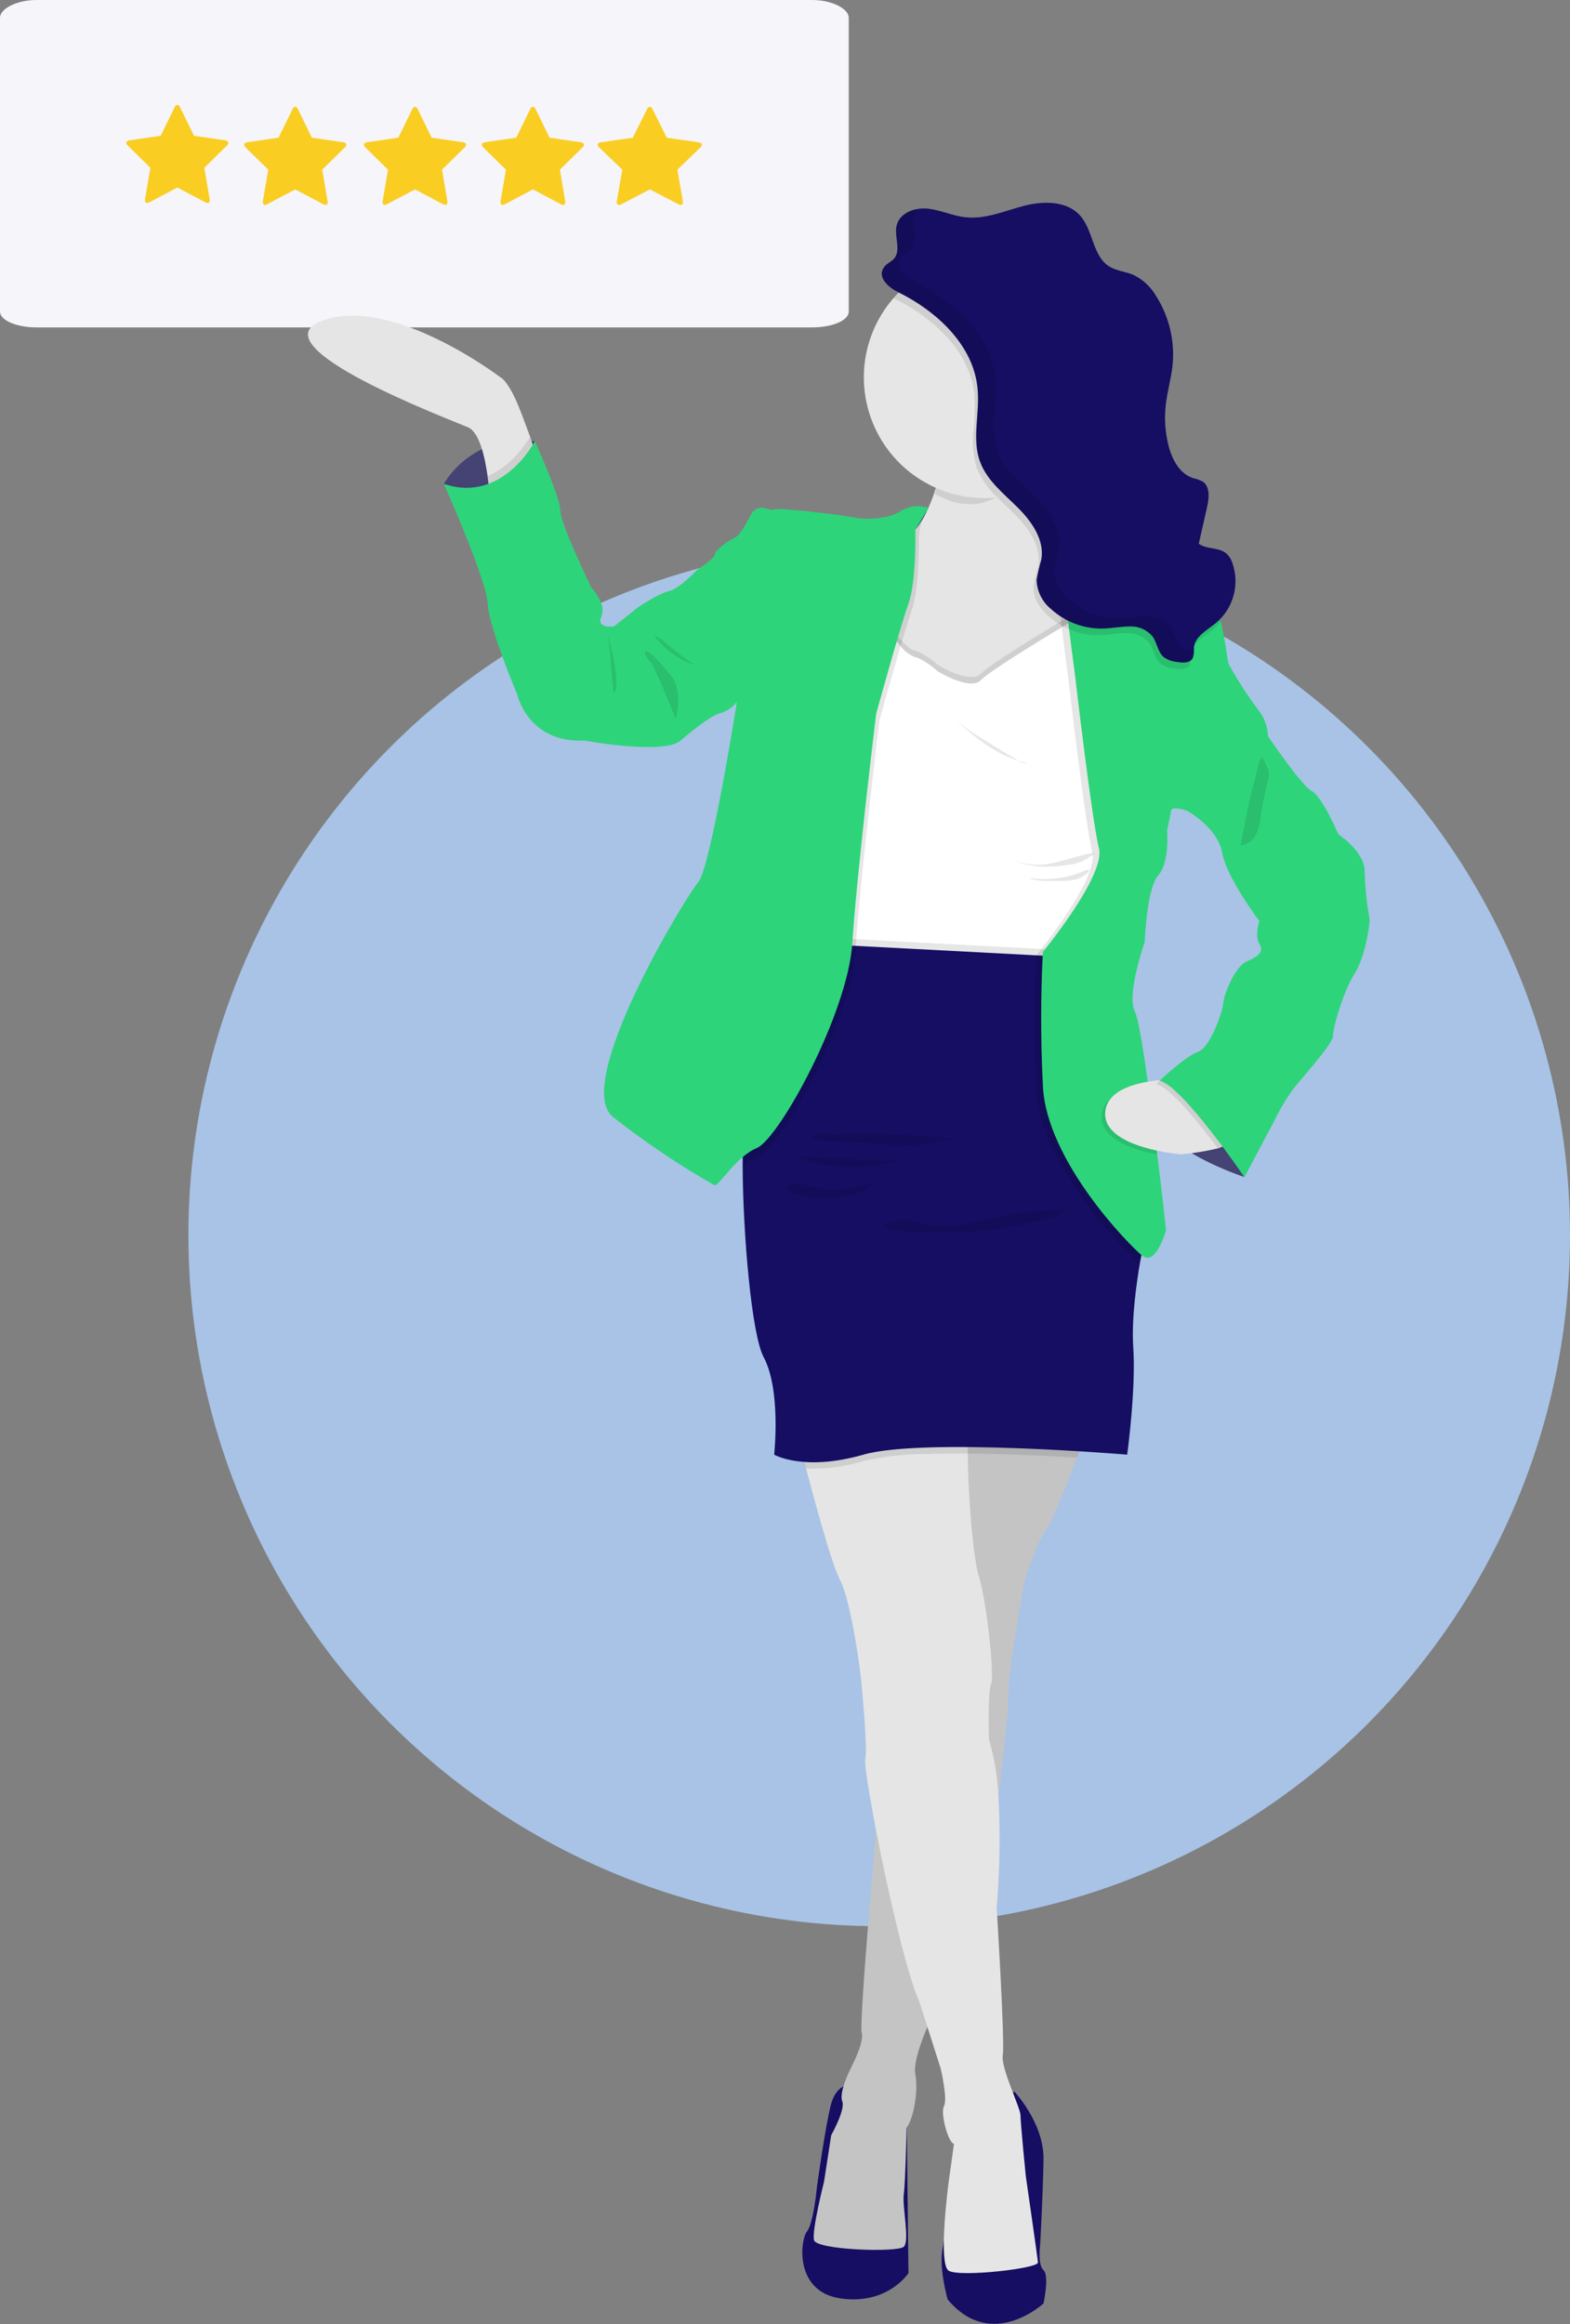 <?xml version="1.0" encoding="utf-8"?><svg width="75" height="111" viewBox="0 0 75 111" fill="none" xmlns="http://www.w3.org/2000/svg">
<rect x="0" y="0" width="75" height="111" fill="#808080" stroke="none"/>
<circle cx="42" cy="59" r="33" fill="#B1D3FF" fill-opacity="0.8"/>
<path opacity="0.1" d="M61.651 41.63C62.25 41.124 63.005 40.838 63.789 40.821C63.288 40.908 62.756 41.016 62.39 41.367C62.245 41.521 62.116 41.689 62.004 41.869C61.876 42.049 60.856 43.348 60.693 43.145C60.45 42.834 61.445 41.806 61.651 41.63Z" fill="black"/>
<path d="M40.545 0.845V14.886C40.545 15.304 39.76 15.638 38.79 15.638H1.755C0.787 15.638 0 15.299 0 14.886V0.845C0 0.426 0.782 0 1.755 0H38.795C39.76 0 40.545 0.426 40.545 0.845Z" fill="white"/>
<g opacity="0.2">
<path opacity="0.2" d="M40.545 0.845V14.886C40.545 15.304 39.76 15.638 38.79 15.638H1.755C0.787 15.638 0 15.299 0 14.886V0.845C0 0.426 0.782 0 1.755 0H38.795C39.76 0 40.545 0.426 40.545 0.845Z" fill="#150E63"/>
</g>
<path d="M21.199 23.114C21.642 22.385 22.29 21.802 23.062 21.44C23.835 21.077 24.697 20.951 25.541 21.076V24.175H23.668L22.184 23.791L21.199 23.114Z" fill="#4C4981"/>
<path opacity="0.1" d="M21.199 23.114C21.642 22.385 22.29 21.802 23.062 21.44C23.835 21.077 24.697 20.951 25.541 21.076V24.175H23.668L22.184 23.791L21.199 23.114Z" fill="black"/>
<path d="M25.674 21.893L23.37 23.511C23.37 23.511 23.35 23.185 23.292 22.743C23.177 21.908 22.919 20.655 22.362 20.412C21.515 20.041 12.082 16.493 15.427 15.302C18.772 14.111 23.899 18.017 23.899 18.017C23.899 18.017 24.165 18.107 24.586 18.982C24.809 19.441 25.087 20.224 25.323 20.86C25.526 21.44 25.674 21.893 25.674 21.893Z" fill="#E5E5E5"/>
<path d="M44.097 24.386L44.358 24.26L45.095 25.1L44.494 26.384L43.468 25.973L43.706 24.947L44.097 24.386Z" fill="#4C4981"/>
<path d="M40.617 99.586C40.617 99.586 39.956 99.508 39.69 100.538C39.424 101.569 39.028 104.432 39.028 104.432C39.028 104.432 38.87 106.187 38.551 106.576C38.233 106.964 37.917 109.462 40.166 109.78C42.415 110.098 43.398 108.569 43.398 108.569L43.318 101.624L40.617 99.586Z" fill="#150E63"/>
<path d="M48.458 99.899C48.458 99.899 49.874 101.403 49.849 103.133C49.824 104.863 49.689 107.212 49.689 107.212C49.689 107.212 49.558 108.165 49.849 108.431C50.14 108.697 49.849 110.018 49.849 110.018C49.849 110.018 47.359 112.33 45.268 109.825C45.268 109.825 44.86 108.393 45.018 107.471C45.176 106.548 45.652 102.394 45.652 102.394L48.458 99.899Z" fill="#150E63"/>
<path d="M51.968 68.227C51.968 68.227 50.536 72.239 49.927 73.151C49.318 74.064 48.891 75.749 48.891 75.749L48.335 79.166C48.225 79.93 48.163 80.699 48.149 81.471C48.174 82.238 46.773 93.438 46.773 93.438L44.549 96.271C44.549 96.271 43.569 98.257 43.726 99.079C43.884 99.901 43.626 101.223 43.308 101.624C43.308 101.624 43.255 104.219 43.175 104.803C43.095 105.387 43.468 107.027 43.175 107.31C42.882 107.594 38.993 107.468 38.885 106.992C38.777 106.515 39.364 104.206 39.364 104.206L39.707 101.982C39.707 101.982 40.394 100.764 40.236 100.368C40.078 99.972 40.527 99.044 40.555 98.964C40.582 98.883 41.307 97.587 41.164 97.086C41.021 96.584 41.984 85.911 41.984 85.911L44.712 66.773L51.968 68.227Z" fill="#C4C4C4"/>
<path d="M49.583 108.06C49.608 108.351 45.85 108.774 45.321 108.456C44.792 108.138 45.321 104.194 45.321 104.194L45.572 102.394C45.306 102.366 44.91 100.937 45.095 100.591C45.281 100.245 44.935 98.791 44.935 98.791L44.311 96.835L43.93 95.641C43.313 94.275 42.425 90.376 41.859 87.468C41.508 85.64 41.284 84.209 41.335 84.015C41.467 83.539 41.121 80.072 41.121 80.072C41.121 80.072 40.7 76.561 40.118 75.438C39.732 74.701 38.978 71.928 38.509 70.15C38.258 69.235 38.105 68.578 38.105 68.578C38.105 68.578 42.117 68.242 44.534 68.124C45.652 68.072 46.434 68.064 46.342 68.157C46.249 68.25 46.229 68.734 46.234 69.433C46.234 71.251 46.484 74.448 46.765 75.305C47.136 76.496 47.517 80.069 47.347 80.415C47.176 80.761 47.242 83.063 47.242 83.063C47.514 83.999 47.669 84.965 47.706 85.939C47.79 87.664 47.759 89.392 47.613 91.113C47.613 91.113 48.011 97.547 47.904 98.156C47.796 98.766 48.751 100.664 48.751 101.042C48.751 101.421 49.002 103.928 49.002 103.928C49.002 103.928 49.558 107.769 49.583 108.06Z" fill="#E5E5E5"/>
<path d="M51.674 30.714L51.218 31.215L50.922 31.534L49.187 33.376L44.712 33.878L42.335 33.241L41.746 33.086C41.746 33.086 41.746 31.89 41.853 30.456C42.004 28.618 42.355 26.384 43.23 25.777C43.661 25.438 44.005 25 44.233 24.501C44.406 24.156 44.551 23.798 44.666 23.43C44.684 23.383 44.697 23.337 44.712 23.292C44.908 22.65 45.049 21.993 45.133 21.327C45.133 21.327 45.705 21.011 46.497 20.642C48.57 19.674 52.151 18.34 50.905 21.327C50.722 21.765 50.566 22.213 50.438 22.671C50.418 22.736 50.401 22.803 50.386 22.869C49.969 24.533 50.245 25.541 50.556 26.098C50.609 26.194 50.669 26.285 50.737 26.371C50.82 26.489 50.921 26.592 51.038 26.677L51.554 29.949L51.597 30.22L51.674 30.714Z" fill="#E5E5E5"/>
<path opacity="0.1" d="M50.897 21.5C50.661 22.066 51.012 21.036 50.897 21.5C49.954 22.172 47.73 24.082 46.479 24.082C45.637 24.082 45.384 23.929 44.659 23.603C44.88 22.918 45.036 22.214 45.125 21.5C45.125 21.5 52.627 17.38 50.897 21.5Z" fill="black"/>
<path d="M52.81 18.02C52.811 19.447 52.282 20.823 51.327 21.883C50.372 22.944 49.057 23.612 47.638 23.759C47.437 23.781 47.235 23.792 47.033 23.791C45.893 23.791 44.778 23.453 43.83 22.819C42.881 22.186 42.142 21.285 41.706 20.231C41.269 19.178 41.155 18.018 41.377 16.9C41.6 15.781 42.149 14.753 42.956 13.947C43.762 13.14 44.79 12.591 45.908 12.369C47.027 12.146 48.187 12.26 49.24 12.697C50.294 13.133 51.195 13.873 51.828 14.821C52.462 15.769 52.8 16.884 52.8 18.025L52.81 18.02Z" fill="#E6E6E6"/>
<path opacity="0.1" d="M53.635 43.609L52.815 45.755C52.815 45.755 52.143 45.785 51.1 45.818C47.59 45.93 39.817 46.068 39.469 45.171C39.389 44.942 39.348 44.701 39.349 44.459C39.301 43.08 39.945 40.961 39.945 40.961C39.945 40.961 40.316 36.724 40.316 36.541C40.316 36.358 39.998 33.377 39.998 33.377L40.632 30.995L42.407 29.741C42.407 29.741 43.202 30.96 43.679 31.065C44.155 31.17 44.792 31.754 44.792 31.754C44.792 31.754 46.351 32.707 46.855 32.176C47.359 31.644 51.278 29.317 51.278 29.317L53.344 31.594L53.635 43.609Z" fill="black"/>
<path d="M53.635 43.927L52.815 46.073C52.815 46.073 52.143 46.103 51.1 46.133H50.997L49.475 46.173C46.677 46.236 42.819 46.254 40.805 45.96C40.053 45.85 39.552 45.71 39.469 45.484C39.422 45.357 39.39 45.225 39.374 45.09C39.374 44.985 39.351 44.877 39.349 44.772C39.301 43.393 39.945 41.262 39.945 41.262C39.945 41.262 40.316 37.025 40.316 36.839C40.316 36.653 39.998 33.677 39.998 33.677L40.632 31.295L41.853 30.441L42.407 30.052C42.593 30.331 42.797 30.598 43.017 30.852C43.186 31.082 43.415 31.262 43.679 31.373C44.155 31.481 44.792 32.063 44.792 32.063C44.792 32.063 46.351 33.018 46.855 32.486C47.241 32.08 49.613 30.623 50.721 29.959L51.278 29.626L51.556 29.934L53.344 31.905L53.635 43.927Z" fill="white"/>
<path opacity="0.1" d="M25.674 21.893L23.37 23.511C23.37 23.511 23.35 23.185 23.292 22.743C24.43 22.264 25.122 21.201 25.323 20.86C25.526 21.439 25.674 21.893 25.674 21.893Z" fill="black"/>
<path d="M33.775 27.377L33.274 27.246C33.274 27.246 32.451 28.119 31.975 28.224C31.498 28.329 30.493 28.994 30.493 28.994L29.335 29.916C29.335 29.916 28.46 30.049 28.725 29.44C28.991 28.831 28.249 28.064 28.249 28.064C28.249 28.064 26.767 25.017 26.767 24.383C26.767 23.749 25.549 21.073 25.549 21.073C25.549 21.073 24.012 24.064 21.206 23.112C21.206 23.112 23.245 27.692 23.297 28.831C23.35 29.969 24.701 33.148 24.701 33.148C24.701 33.148 25.203 35.505 27.931 35.372C27.931 35.372 31.692 36.072 32.511 35.372C33.331 34.673 34.073 34.119 34.472 34.043C34.766 33.945 35.023 33.761 35.212 33.514V30.368L33.775 27.377Z" fill="#2ED47A"/>
<path opacity="0.1" d="M29.061 30.368C29.061 30.368 29.723 32.83 29.312 33.096L29.061 30.368Z" fill="black"/>
<path opacity="0.1" d="M51.1 46.133C47.59 46.246 39.818 46.384 39.469 45.489C39.389 45.26 39.348 45.019 39.349 44.777L50.855 45.384L51.1 46.133Z" fill="black"/>
<path opacity="0.1" d="M51.968 68.227C51.968 68.227 51.752 68.829 51.454 69.621C49.992 69.531 48.056 69.438 46.218 69.426C45.567 69.426 44.93 69.426 44.331 69.446C43.292 69.443 42.257 69.556 41.244 69.782C40.352 70.057 39.419 70.176 38.486 70.135C38.248 69.22 38.083 68.563 38.083 68.563C38.083 68.563 42.094 68.227 44.511 68.109L44.704 66.763L51.968 68.227Z" fill="black"/>
<path d="M55.064 58.544L54.615 59.497C54.615 59.497 54.553 59.78 54.472 60.232C54.302 61.2 54.046 62.952 54.136 64.344C54.272 66.382 53.846 69.478 53.846 69.478C53.846 69.478 44.102 68.659 41.244 69.478C38.386 70.298 36.982 69.478 36.982 69.478C36.982 69.478 37.325 66.407 36.48 64.82C35.899 63.732 35.493 58.903 35.477 55.731C35.477 54.264 35.55 53.154 35.728 52.931C36.31 52.214 38.8 45.065 38.8 45.065L39.366 45.095L40.871 45.176L49.493 45.629L50.844 45.7L50.987 46.138L55.064 58.544Z" fill="#150E63"/>
<path d="M59.354 55.365L59.434 56.213C59.434 56.213 55.172 54.824 55.383 53.116C55.593 51.409 55.383 51.612 55.383 51.612L58.812 51.903L59.354 55.365Z" fill="#4C4981"/>
<path opacity="0.1" d="M59.354 55.365L59.434 56.213C59.434 56.213 55.172 54.824 55.383 53.116C55.593 51.409 55.383 51.612 55.383 51.612L58.812 51.903L59.354 55.365Z" fill="black"/>
<path opacity="0.1" d="M31.91 31.052C32.346 31.423 32.86 31.69 33.414 31.835C33.251 31.804 33.098 31.732 32.97 31.627C32.664 31.408 32.373 31.173 32.08 30.942C31.845 30.756 31.546 30.441 31.253 30.373C31.448 30.621 31.668 30.849 31.91 31.052Z" fill="black"/>
<path opacity="0.1" d="M31.975 32.173C32.113 32.328 32.224 32.505 32.303 32.697C32.44 33.235 32.432 33.8 32.281 34.334L31.591 32.675C31.474 32.394 31.341 32.113 31.21 31.842C31.148 31.727 30.754 31.25 30.799 31.15C30.924 30.869 31.842 32.01 31.975 32.173Z" fill="black"/>
<path opacity="0.1" d="M51.065 41.304C51.534 41.249 51.973 41.046 52.319 40.725C51.614 40.813 50.95 41.089 50.255 41.227C49.612 41.377 48.938 41.315 48.332 41.051C49.122 41.45 50.208 41.45 51.065 41.304Z" fill="black"/>
<path opacity="0.1" d="M49.077 36.458C49.014 36.468 48.95 36.465 48.889 36.449C48.827 36.434 48.769 36.406 48.718 36.368C48.189 36.067 47.667 35.751 47.154 35.42C46.611 35.118 46.098 34.764 45.624 34.362C46.675 35.312 47.653 36.114 49.077 36.458Z" fill="black"/>
<path opacity="0.1" d="M50.546 42.074C50.823 42.086 51.1 42.065 51.371 42.009C51.646 41.951 51.888 41.792 52.05 41.563C51.952 41.539 51.849 41.556 51.762 41.608C50.924 41.961 50.003 42.072 49.105 41.926C49.533 42.109 50.087 42.072 50.546 42.074Z" fill="black"/>
<path opacity="0.1" d="M45.529 54.367C44.978 54.536 44.411 54.648 43.837 54.701C43.39 54.721 42.943 54.713 42.498 54.676L40.329 54.538L39.243 54.468C39.115 54.468 38.592 54.468 38.85 54.217C38.98 54.094 39.705 54.172 39.89 54.167C40.251 54.167 40.61 54.149 40.968 54.147C41.685 54.147 42.405 54.147 43.122 54.192C43.926 54.222 44.728 54.28 45.529 54.367Z" fill="black"/>
<path opacity="0.1" d="M43.019 55.44C42.651 55.425 42.177 55.646 41.798 55.691C41.375 55.742 40.948 55.76 40.522 55.744C39.677 55.723 38.843 55.553 38.057 55.242C39.715 55.325 41.37 55.375 43.019 55.44Z" fill="black"/>
<path opacity="0.1" d="M38.381 56.576C38.541 56.609 38.7 56.651 38.855 56.704C39.767 56.967 40.74 56.737 41.66 56.508C41.393 56.834 41.012 57.045 40.595 57.1C39.915 57.27 39.207 57.296 38.516 57.175C38.298 57.133 37.764 57.055 37.644 56.829C37.478 56.493 38.178 56.544 38.381 56.576Z" fill="black"/>
<path opacity="0.1" d="M43.508 58.284C43.782 58.339 44.052 58.409 44.318 58.494C45.346 58.745 46.414 58.399 47.447 58.163C48.689 57.88 49.963 57.762 51.236 57.812C51.008 57.812 50.646 58.013 50.423 58.081C50.13 58.168 49.834 58.248 49.538 58.331C48.955 58.477 48.364 58.592 47.768 58.677C46.566 58.851 45.35 58.904 44.138 58.835C43.584 58.805 42.633 58.863 42.147 58.584C42.556 58.339 43.034 58.233 43.508 58.284Z" fill="black"/>
<path opacity="0.1" d="M43.892 25.627C43.892 25.627 43.945 28.066 43.546 29.177C43.423 29.523 43.227 30.162 43.017 30.879C42.784 31.674 42.531 32.564 42.335 33.254C42.139 33.943 42.011 34.42 42.011 34.42C42.011 34.42 41.116 41.706 40.883 45.176V45.356C40.871 45.552 40.848 45.755 40.818 45.965C40.301 49.413 37.328 54.728 36.33 55.154C36.019 55.298 35.735 55.493 35.49 55.731C35.49 54.264 35.563 53.154 35.741 52.931C36.322 52.214 38.812 45.065 38.812 45.065L39.379 45.096C39.366 44.99 39.356 44.882 39.354 44.777C39.306 43.398 39.95 41.267 39.95 41.267C39.95 41.267 40.322 37.03 40.322 36.844C40.322 36.659 40.003 33.693 40.003 33.693L40.638 31.311L41.858 30.456C42.009 28.618 42.373 26.384 43.235 25.777C43.666 25.438 44.01 25 44.238 24.501C44.411 24.523 44.097 24.373 44.097 24.373L43.892 25.627Z" fill="black"/>
<path d="M44.358 24.26C44.137 24.186 43.902 24.161 43.67 24.187C43.438 24.213 43.215 24.291 43.017 24.413C42.407 24.834 41.217 24.809 40.898 24.729C40.58 24.649 37.27 24.227 37.007 24.333C36.744 24.438 36.212 23.962 35.868 24.584C35.525 25.205 35.367 25.564 35.021 25.724C34.675 25.885 34.066 26.386 34.146 26.492C34.226 26.597 33.273 27.244 33.273 27.244L35.204 33.512C35.204 33.512 33.95 41.455 33.351 42.142C32.752 42.829 27.334 51.755 29.274 53.344C30.806 54.549 32.425 55.639 34.118 56.604C34.332 56.709 35.099 55.28 36.159 54.828C37.22 54.377 40.502 48.407 40.718 45.028C40.933 41.648 41.856 34.091 41.856 34.091C41.856 34.091 42.994 29.959 43.393 28.848C43.791 27.738 43.726 25.296 43.726 25.296L44.358 24.26Z" fill="#2ED47A"/>
<path opacity="0.1" d="M55.064 58.544L54.615 59.497C54.615 59.497 54.553 59.78 54.472 60.232C54.388 60.224 54.308 60.189 54.244 60.134C53.582 59.602 49.689 55.606 49.506 52.056C49.368 49.438 49.433 47.184 49.475 46.178C49.491 45.863 49.501 45.677 49.503 45.629C49.503 45.629 52.512 41.974 52.176 40.678C51.84 39.381 51.038 32.441 51.038 32.441L50.92 31.531L50.719 29.994L50.245 26.268L50.747 26.384C50.83 26.501 50.931 26.605 51.048 26.69L51.564 29.962L53.352 31.932L53.655 43.927L52.835 46.073C52.835 46.073 52.163 46.103 51.12 46.133H51.017L55.064 58.544Z" fill="black"/>
<path d="M56.734 38.737C56.734 38.737 55.982 38.446 55.939 38.737C55.897 39.028 55.754 39.662 55.754 39.662C55.754 39.662 55.884 41.199 55.33 41.808C54.776 42.418 54.685 44.985 54.685 44.985C54.685 44.985 53.795 47.527 54.217 48.322C54.37 48.611 54.608 50.057 54.846 51.787C54.996 52.868 55.147 54.059 55.282 55.144C55.533 57.123 55.701 58.755 55.701 58.755C55.701 58.755 55.225 60.51 54.563 59.973C53.901 59.437 50.007 55.44 49.822 51.898C49.691 49.403 49.744 47.239 49.786 46.171C49.806 45.717 49.822 45.461 49.822 45.461C49.822 45.461 52.83 41.808 52.497 40.512C52.163 39.216 51.358 32.276 51.358 32.276L51.218 31.205L51.07 30.052L51.038 29.801L50.559 26.105C50.644 26.123 53.615 26.795 54.006 27.186C54.397 27.577 56.812 28.139 56.812 28.139C57.178 28.239 57.51 28.434 57.774 28.706C58.039 28.978 58.226 29.315 58.316 29.683C58.339 29.756 58.356 29.834 58.374 29.914C58.692 31.451 58.587 31.634 58.8 31.9C59.013 32.166 56.734 38.737 56.734 38.737Z" fill="#2ED47A"/>
<path opacity="0.1" d="M55.282 55.144C54.194 54.934 52.592 54.43 52.627 53.327C52.662 52.291 53.906 51.92 54.846 51.787C55.009 52.868 55.16 54.059 55.282 55.144Z" fill="black"/>
<path d="M58.639 54.598C58.597 54.691 58.416 54.771 58.178 54.849C57.601 54.987 57.014 55.082 56.423 55.135C56.423 55.135 52.742 54.844 52.795 53.176C52.833 51.978 54.495 51.672 55.43 51.589C55.796 51.557 56.052 51.562 56.052 51.562C56.052 51.562 58.8 54.255 58.639 54.598Z" fill="#E5E5E5"/>
<path opacity="0.1" d="M58.64 54.598C58.597 54.691 58.416 54.771 58.178 54.849C57.218 53.565 55.879 51.918 55.225 51.772C55.225 51.772 55.3 51.7 55.423 51.589C55.789 51.557 56.045 51.562 56.045 51.562C56.045 51.562 58.8 54.255 58.64 54.598Z" fill="black"/>
<path d="M57.712 31.747L58.797 31.905C59.188 32.593 59.622 33.256 60.096 33.89C60.388 34.252 60.555 34.698 60.573 35.162C60.573 35.162 62.162 37.518 62.664 37.784C63.165 38.05 63.935 39.85 63.935 39.85C63.935 39.85 65.189 40.67 65.189 41.605C65.209 42.377 65.288 43.147 65.427 43.907C65.452 44.04 65.241 45.682 64.71 46.502C64.178 47.322 63.651 49.15 63.684 49.473C63.717 49.796 62.2 51.479 61.776 52.015C61.424 52.509 61.115 53.032 60.851 53.577L59.447 56.225C59.447 56.225 56.481 51.857 55.395 51.619C55.395 51.619 56.614 50.453 57.223 50.243C57.832 50.032 58.414 48.282 58.441 47.886C58.469 47.49 58.996 46.163 59.552 45.925C60.109 45.687 60.4 45.449 60.161 45.078C59.923 44.707 60.161 43.992 60.161 43.992C60.161 43.992 58.599 41.926 58.386 40.733C58.173 39.539 56.746 38.747 56.746 38.747L55.924 36.741L57.712 31.747Z" fill="#2ED47A"/>
<path opacity="0.1" d="M59.254 40.377C59.415 40.362 59.57 40.305 59.702 40.211C59.834 40.118 59.939 39.99 60.006 39.843C60.134 39.544 60.214 39.227 60.242 38.903C60.32 38.361 60.429 37.824 60.57 37.295C60.607 37.187 60.624 37.074 60.623 36.959C60.611 36.846 60.577 36.737 60.525 36.636C60.467 36.467 60.39 36.306 60.294 36.154C60.096 36.378 60.044 36.877 59.961 37.157C59.862 37.519 59.769 37.88 59.682 38.241C59.64 38.441 59.271 40.377 59.254 40.377Z" fill="black"/>
<path opacity="0.1" d="M58.316 29.688C58.208 29.827 58.086 29.953 57.95 30.064C57.526 30.408 56.947 30.699 56.887 31.24C56.903 31.417 56.881 31.596 56.824 31.764C56.686 32 56.345 31.982 56.072 31.935C55.844 31.912 55.626 31.832 55.438 31.702C55.154 31.451 55.127 31.025 54.911 30.721C54.781 30.564 54.617 30.44 54.431 30.356C54.245 30.273 54.042 30.233 53.838 30.24C53.432 30.227 53.028 30.318 52.625 30.338C52.364 30.35 52.103 30.333 51.847 30.285C51.762 30.27 51.679 30.252 51.597 30.232C51.416 30.187 51.239 30.127 51.068 30.052C50.982 30.017 50.898 29.977 50.817 29.931C50.544 29.793 50.291 29.619 50.065 29.413C49.669 29.046 49.34 28.547 49.373 28.006C49.43 27.681 49.505 27.36 49.598 27.043C49.761 26.108 49.139 25.223 48.465 24.553C48.197 24.29 47.911 24.029 47.643 23.759C47.224 23.374 46.893 22.904 46.672 22.38C46.495 21.823 46.436 21.235 46.499 20.655C46.562 20.064 46.58 19.47 46.552 18.877C46.352 16.771 44.546 15.159 42.756 14.279L42.678 14.239C43.702 13.121 45.125 12.452 46.639 12.375C48.152 12.298 49.635 12.821 50.767 13.829C51.898 14.837 52.587 16.25 52.685 17.763C52.783 19.275 52.281 20.765 51.288 21.911C51.036 22.196 50.755 22.454 50.451 22.683C50.431 22.748 50.413 22.816 50.398 22.881C49.982 24.546 50.258 25.554 50.569 26.11C50.654 26.128 53.625 26.8 54.016 27.191C54.407 27.582 56.822 28.144 56.822 28.144C57.186 28.245 57.517 28.441 57.779 28.712C58.042 28.984 58.227 29.321 58.316 29.688Z" fill="black"/>
<path d="M42.28 12.704C42.398 12.569 42.578 12.499 42.699 12.366C43.072 11.96 42.699 11.295 42.836 10.759C42.984 10.162 43.714 9.901 44.326 9.966C44.938 10.031 45.509 10.31 46.118 10.377C47.066 10.485 47.984 10.074 48.909 9.833C49.834 9.593 50.95 9.583 51.589 10.287C52.229 10.992 52.181 12.203 52.973 12.717C53.339 12.952 53.801 12.967 54.197 13.155C54.63 13.379 54.99 13.723 55.232 14.146C55.858 15.132 56.133 16.301 56.012 17.463C55.947 18.09 55.761 18.701 55.691 19.328C55.615 19.981 55.659 20.642 55.819 21.279C55.987 21.938 56.348 22.63 56.997 22.838C57.149 22.871 57.296 22.921 57.436 22.989C57.81 23.22 57.762 23.771 57.667 24.2L57.266 25.968C57.637 26.251 58.211 26.128 58.572 26.426C58.715 26.554 58.82 26.719 58.875 26.903C59.048 27.4 59.066 27.937 58.928 28.445C58.789 28.952 58.5 29.406 58.098 29.746C57.674 30.092 57.095 30.38 57.035 30.924C57.051 31.101 57.029 31.278 56.972 31.446C56.834 31.682 56.493 31.664 56.22 31.616C55.992 31.597 55.774 31.516 55.588 31.383C55.303 31.133 55.277 30.706 55.062 30.403C54.931 30.246 54.767 30.121 54.581 30.038C54.395 29.954 54.192 29.915 53.989 29.922C53.58 29.922 53.179 29.999 52.773 30.019C51.831 30.06 50.911 29.728 50.213 29.094C50.002 28.925 49.831 28.711 49.711 28.469C49.591 28.226 49.525 27.96 49.518 27.69C49.576 27.364 49.651 27.042 49.744 26.725C49.907 25.792 49.285 24.904 48.613 24.238C47.941 23.571 47.149 22.951 46.82 22.061C46.409 20.958 46.82 19.73 46.698 18.551C46.497 16.445 44.692 14.833 42.904 13.955C42.495 13.757 41.813 13.233 42.28 12.704Z" fill="#150E63"/>
<path opacity="0.1" d="M56.438 30.887C56.155 30.636 56.13 30.212 55.914 29.906C55.782 29.751 55.617 29.627 55.431 29.544C55.245 29.461 55.042 29.421 54.838 29.428C54.432 29.415 54.031 29.505 53.625 29.525C52.685 29.568 51.766 29.24 51.065 28.613C50.666 28.247 50.34 27.745 50.37 27.206C50.428 26.881 50.503 26.56 50.596 26.243C50.759 25.308 50.137 24.423 49.463 23.754C48.788 23.084 48.001 22.467 47.67 21.577C47.261 20.477 47.67 19.246 47.55 18.067C47.349 15.961 45.544 14.347 43.754 13.469C43.335 13.263 42.653 12.742 43.12 12.215C43.237 12.08 43.415 12.012 43.538 11.879C43.912 11.473 43.538 10.806 43.676 10.27C43.702 10.164 43.748 10.065 43.812 9.976C43.592 9.997 43.383 10.081 43.21 10.217C43.037 10.354 42.907 10.537 42.836 10.746C42.703 11.283 43.072 11.95 42.698 12.356C42.578 12.489 42.398 12.556 42.28 12.692C41.813 13.223 42.495 13.745 42.916 13.945C44.714 14.825 46.509 16.438 46.71 18.544C46.82 19.712 46.422 20.943 46.833 22.054C47.161 22.944 47.951 23.558 48.626 24.23C49.3 24.902 49.919 25.785 49.756 26.72C49.664 27.036 49.588 27.358 49.531 27.683C49.501 28.222 49.827 28.723 50.225 29.089C50.923 29.723 51.843 30.055 52.785 30.014C53.191 29.994 53.592 29.904 54.001 29.916C54.204 29.91 54.407 29.95 54.593 30.033C54.778 30.116 54.943 30.24 55.074 30.395C55.29 30.701 55.325 31.135 55.601 31.376C55.787 31.509 56.005 31.589 56.233 31.609C56.503 31.659 56.844 31.677 56.985 31.438C57.032 31.342 57.053 31.235 57.045 31.128C56.824 31.104 56.614 31.021 56.438 30.887Z" fill="black"/>
<path d="M8.473 8.955L7.134 9.665C6.993 9.739 6.901 9.672 6.928 9.516L7.184 8.012L6.099 6.947C5.986 6.836 6.022 6.728 6.179 6.705L7.676 6.485L8.346 5.117C8.416 4.974 8.529 4.975 8.599 5.117L9.269 6.485L10.765 6.705C10.922 6.728 10.957 6.837 10.846 6.947L9.761 8.012L10.017 9.516C10.044 9.673 9.952 9.739 9.811 9.665L8.473 8.955ZM14.104 9.046L12.764 9.755C12.624 9.83 12.531 9.763 12.558 9.607L12.814 8.103L11.729 7.038C11.616 6.927 11.652 6.818 11.809 6.795L13.306 6.576L13.976 5.208C14.046 5.065 14.159 5.066 14.229 5.208L14.899 6.576L16.399 6.795C16.556 6.817 16.59 6.927 16.479 7.037L15.393 8.102L15.65 9.606C15.677 9.763 15.585 9.829 15.444 9.754L14.104 9.046ZM19.826 9.046L18.486 9.755C18.346 9.83 18.254 9.763 18.279 9.607L18.536 8.103L17.451 7.038C17.338 6.927 17.373 6.818 17.531 6.795L19.029 6.576L19.699 5.208C19.768 5.065 19.882 5.066 19.951 5.208L20.621 6.576L22.12 6.795C22.277 6.817 22.311 6.927 22.199 7.037L21.115 8.102L21.37 9.606C21.397 9.763 21.305 9.829 21.165 9.754L19.826 9.046ZM25.458 9.046L24.118 9.755C23.977 9.83 23.885 9.763 23.912 9.607L24.168 8.103L23.082 7.038C22.971 6.927 23.005 6.818 23.163 6.795L24.661 6.576L25.331 5.208C25.4 5.065 25.513 5.066 25.583 5.208L26.253 6.576L27.752 6.795C27.909 6.817 27.943 6.927 27.832 7.037L26.747 8.102L27 9.607C27.026 9.764 26.935 9.83 26.794 9.755L25.458 9.046Z" fill="#FACD23"/>
<path d="M31.042 9.046L29.673 9.761C29.532 9.834 29.439 9.761 29.467 9.61L29.729 8.106L28.62 7.04C28.506 6.93 28.541 6.821 28.698 6.799L30.229 6.579L30.913 5.21C30.984 5.068 31.099 5.067 31.17 5.21L31.854 6.579L33.385 6.799C33.542 6.822 33.577 6.93 33.463 7.04L32.359 8.103L32.62 9.607C32.647 9.764 32.555 9.831 32.415 9.758L31.042 9.046Z" fill="#FACD23"/>
</svg>
